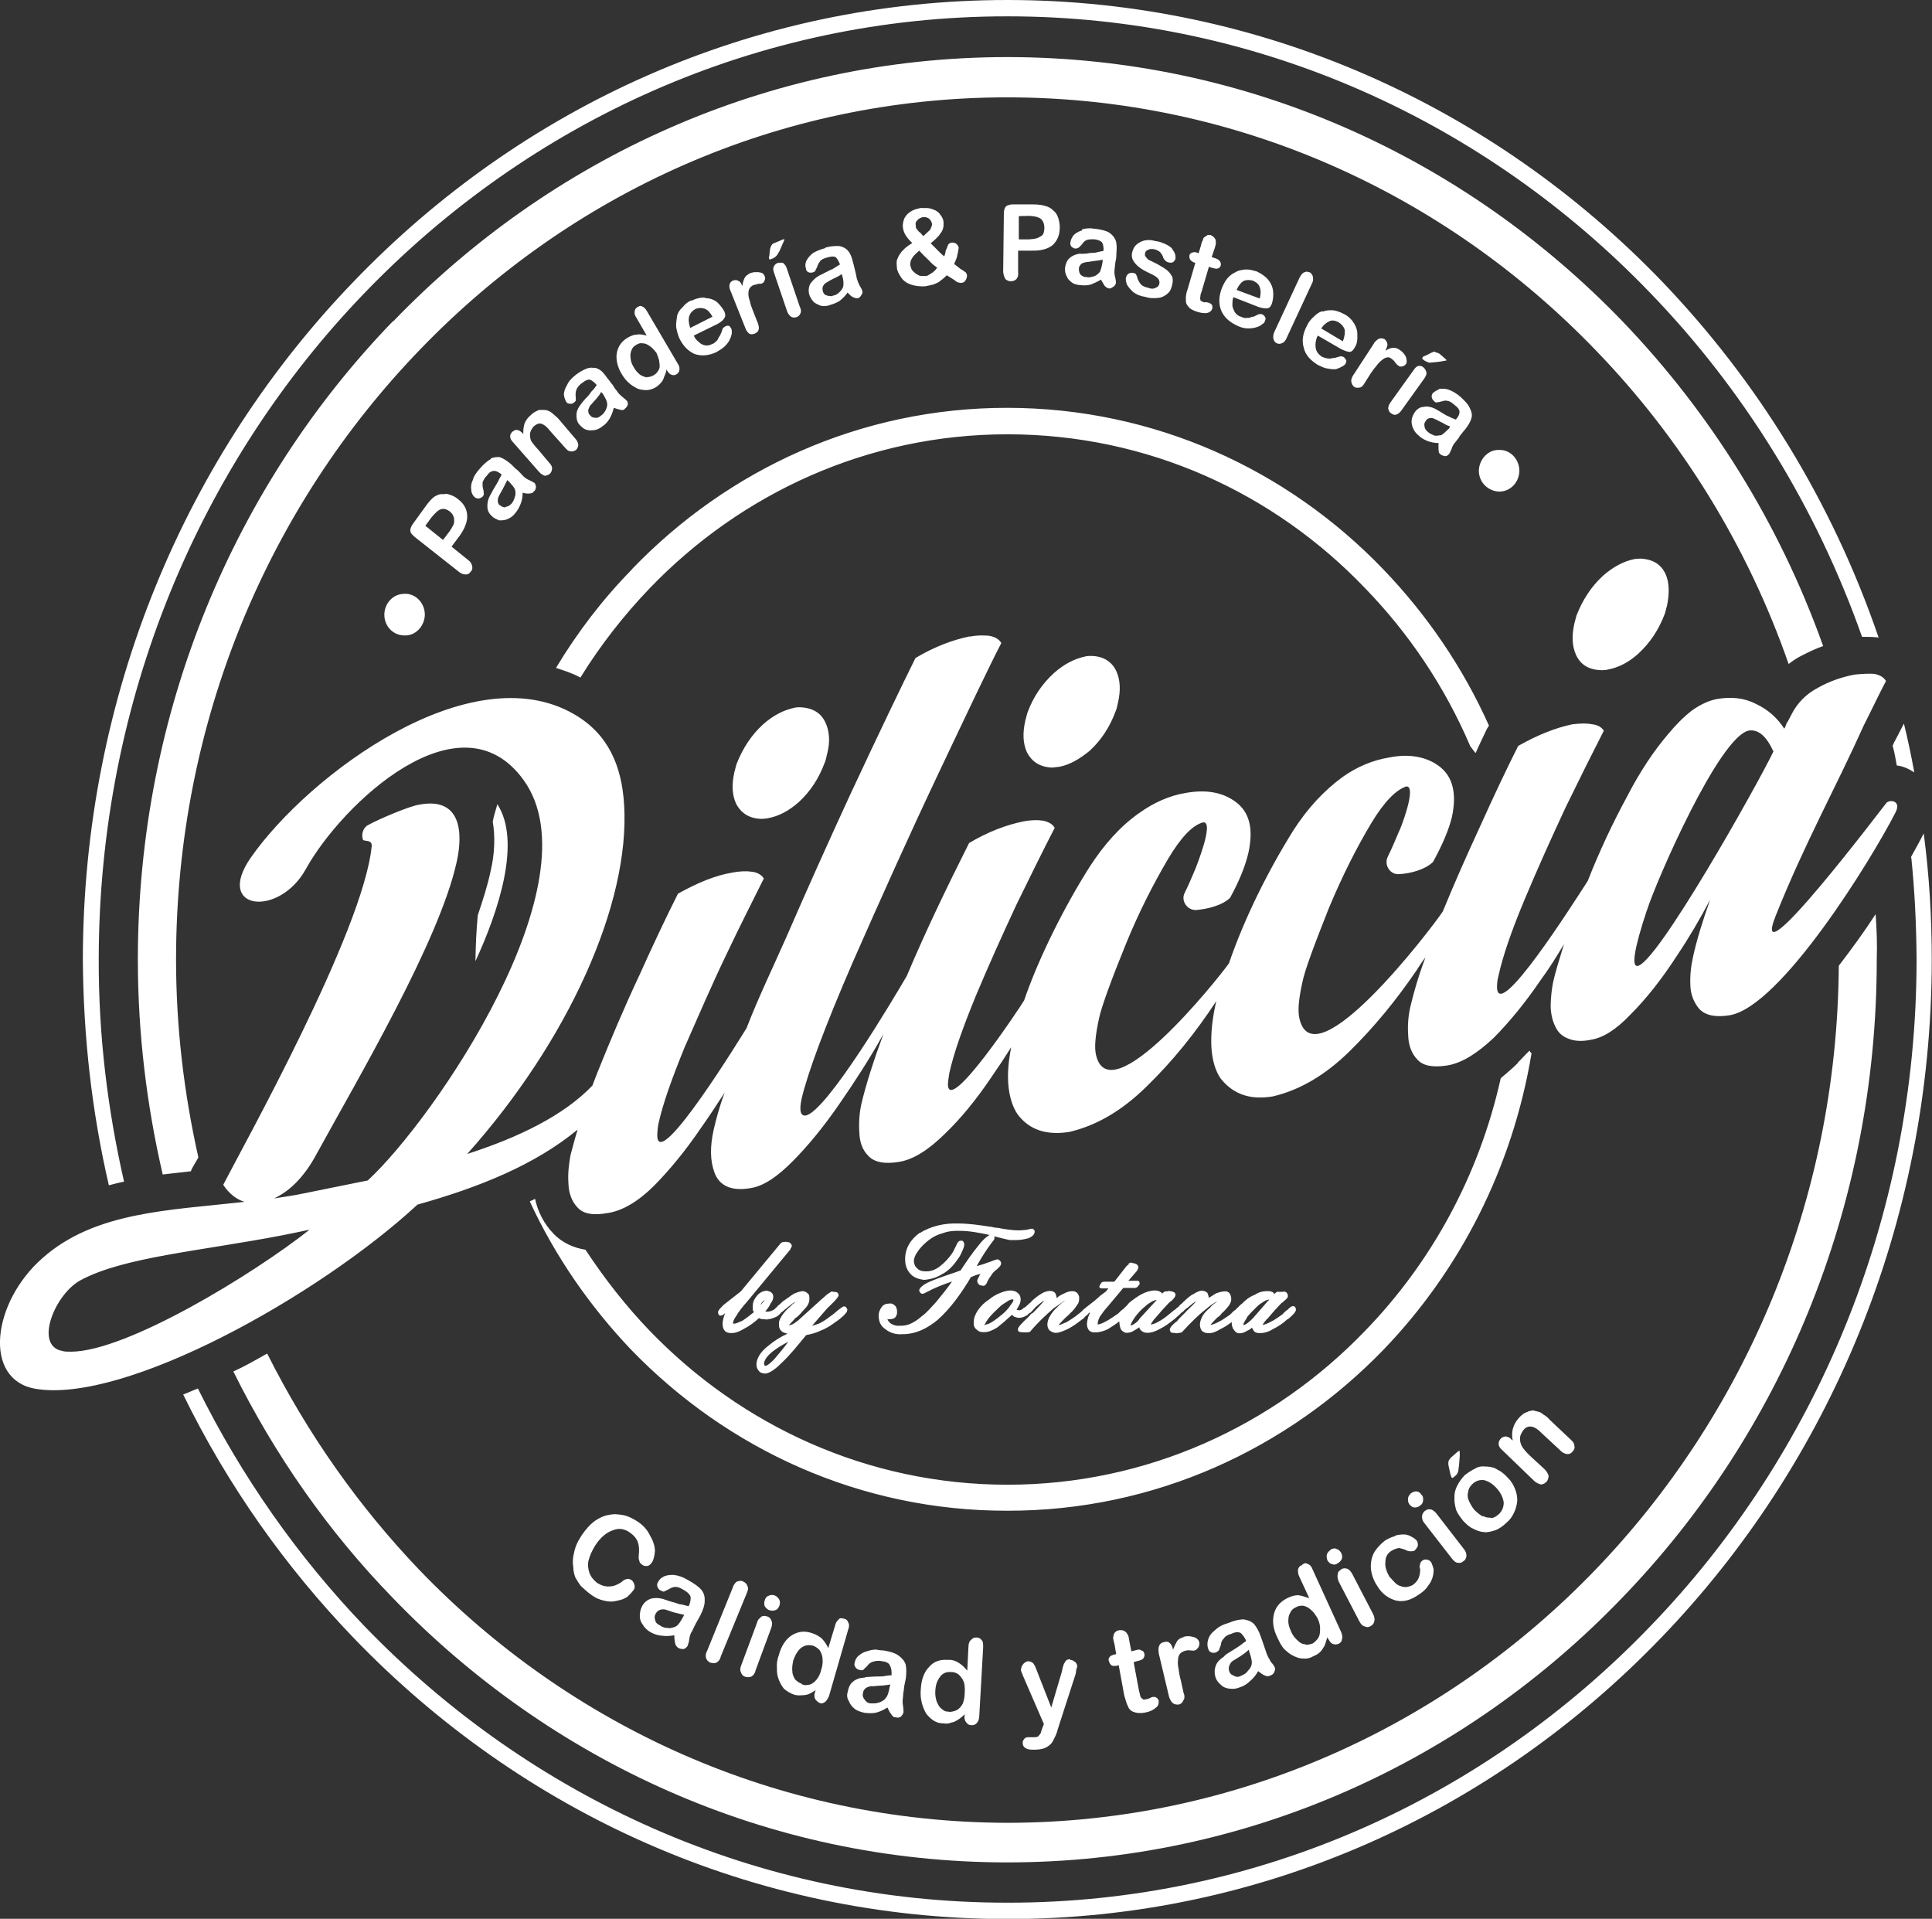 <svg xmlns="http://www.w3.org/2000/svg" id="Capa_2" data-name="Capa 2" viewBox="0 0 83.95 83.37"><rect x="0" y="0" width="83.95" height="83.37" fill="#333333" stroke="none"/><defs><style>      .cls-1 {        fill: #fff;        fill-rule: evenodd;      }    </style></defs><g id="Capa_1-2" data-name="Capa 1"><path id="Logo_Diliccia" data-name="Logo Diliccia" class="cls-1" d="M46.49,72.09c-.05,0-.13.03-.15.04-.04.03-.06.1-.11.16-.02.07-.07.19-.08.31l-.47,1.59-.65-1.66c-.04-.12-.09-.2-.13-.26-.06-.05-.14-.09-.23-.09-.05,0-.1.03-.14.06-.06.04-.09.09-.12.14-.03.05-.03.1-.05.17,0,.06.04.12.09.26l.91,2.1-.06.15c-.03.1-.07.19-.08.25-.05.06-.08.11-.12.14-.04.03-.1.03-.19.03-.02.01-.05,0-.09,0-.03,0-.09,0-.12,0-.09,0-.16.02-.19.07-.05.06-.08.11-.07.19,0,.11.06.19.17.24.08.04.23.05.43.04.2-.01.35-.05.46-.12.13-.08.22-.17.27-.29.07-.13.15-.29.2-.5l.77-2.38c.02-.07.01-.12.03-.19.02-.07.03-.1.04-.14,0-.06-.03-.1-.05-.14-.02-.04-.07-.07-.12-.1-.05-.03-.08-.04-.13-.03v-.02ZM37.84,74.01c-.12,0-.21-.07-.26-.15-.08-.09-.11-.19-.08-.29,0-.09.05-.17.13-.23.06-.04.14-.06.22-.08.07.02.2-.01.4-.02.18,0,.33-.04.44-.05l-.03.1c-.04.23-.09.4-.16.47-.06.1-.17.16-.26.2-.1.03-.17.05-.26.05-.03,0-.09,0-.12,0ZM37.74,71.73c-.21.04-.34.13-.43.21-.12.1-.16.22-.18.34-.02.07.02.13.06.19.06.05.1.08.17.09.1.02.16.02.16-.02.04-.03.09-.09.17-.16.06-.1.15-.15.24-.18.1-.03.23-.06.4-.02.19.02.31.09.34.19.06.1.08.24.07.42-.14,0-.27.03-.41.05-.12,0-.27,0-.43.01-.16.02-.29,0-.33.04-.2.01-.37.06-.51.18-.14.11-.19.27-.23.46-.04.14-.02.27.06.39.04.12.13.23.25.33.1.08.25.13.42.17.19.02.37.03.52-.01.15-.04.31-.11.48-.22.07.13.11.24.18.31.05.08.11.13.18.11.08.04.16.02.22-.02.07-.07.1-.12.12-.19,0-.03,0-.15-.02-.28-.03-.15-.02-.28,0-.4,0-.15.04-.28.04-.37.01-.12.05-.26.08-.42.03-.25.03-.45-.01-.62-.06-.16-.16-.27-.31-.38-.15-.11-.36-.17-.65-.22-.12,0-.24-.02-.34-.04-.11.01-.22.02-.32.06ZM41.23,74.37c-.11.01-.22-.03-.31-.12-.09-.06-.15-.16-.21-.3-.05-.14-.08-.29-.07-.47.01-.18.04-.34.11-.47.07-.13.15-.24.24-.29.11-.07.22-.08.34-.07.11-.01.22.03.33.11.07.07.17.18.22.32.04.12.05.28.04.46,0,.2-.04.37-.09.49-.07.13-.16.22-.25.27-.09.05-.2.07-.3.08,0,0-.02.01-.03,0ZM42.18,71.26c-.07.07-.1.18-.1.32l-.05,1.01c-.12-.15-.25-.27-.37-.34-.14-.09-.28-.14-.48-.13-.33-.02-.6.06-.81.31-.22.22-.34.56-.36.97-.02.21,0,.4.04.57.04.17.11.33.19.48.09.11.19.22.33.31.14.09.27.12.45.12.1.02.21.01.33-.04.11-.01.19-.07.28-.12.11-.07.18-.14.3-.24l-.02.07c-.01.12.01.22.08.29.05.08.13.12.22.12.09,0,.16-.02.22-.08.07-.07.11-.16.12-.3l.17-3c0-.15,0-.26-.06-.31-.05-.08-.13-.12-.22-.12h-.03c-.09,0-.15.03-.2.09ZM51.44,71.13c-.13.03-.24.09-.3.19-.06.1-.11.21-.17.36-.02-.13-.08-.24-.14-.29-.07-.07-.16-.07-.26-.04-.21.04-.27.23-.21.53l.44,1.85c.04.12.1.22.16.27.09.06.16.07.27.06.1-.03.15-.09.19-.18.05-.06.07-.19.01-.32l-.12-.55c-.06-.19-.08-.38-.1-.51-.03-.15-.04-.26-.02-.39,0-.09.03-.19.08-.25.05-.06.12-.1.21-.13.08-.02.15-.04.25-.02.09,0,.16.02.18,0,.08-.02.11-.07.16-.13.04-.08.06-.15.04-.23-.04-.12-.11-.19-.28-.23-.07-.02-.13-.03-.22-.03-.05,0-.11.01-.19.03ZM48.64,70.83c-.08.02-.13.03-.16.07-.04.03-.07.07-.09.14,0,.03-.03.1-.02.16.02.08.03.15.06.25l.07.42-.08.02c-.08.02-.17.05-.2.1-.05.06-.07.13-.03.19.02.08.04.12.1.17.06.05.13.03.22.03l.1-.03.24,1.31c.06.19.1.37.16.47.04.12.12.21.27.26.11.04.27.06.48.02s.37-.12.46-.21c.11-.07.13-.17.13-.28,0-.06-.04-.12-.09-.15-.06-.05-.11-.04-.17-.04-.02.01-.08.02-.14.06-.08.02-.12.05-.15.04-.08.02-.13.03-.16-.02-.05-.03-.07-.07-.09-.11-.02-.08-.03-.15-.06-.25l-.23-1.23.1-.03c.13-.03.23-.06.29-.1.07-.07.09-.14.08-.22-.02-.08-.05-.14-.12-.15-.06-.05-.13-.06-.22-.03l-.23.06-.09-.46c-.02-.13-.03-.21-.07-.27-.04-.06-.06-.1-.11-.13-.06-.05-.13-.06-.18-.06-.03,0-.05,0-.05,0ZM53.61,72.8c-.1-.02-.17-.09-.2-.19-.03-.1-.02-.19.02-.27.04-.08.07-.13.13-.17.06-.04.19-.12.34-.21.17-.11.29-.21.36-.28l.03.1c.08.24.12.41.1.51-.01.12-.08.22-.17.31-.06.1-.17.16-.31.22-.04.03-.1.03-.15.04-.07-.02-.1-.02-.15-.05ZM53.34,70.53c-.25.07-.44.19-.59.34-.14.11-.23.26-.26.4-.04.14-.03.25.01.37.02.08.07.13.12.15.08.04.16.02.21.01.09-.05.13-.08.14-.11,0-.03.05-.12.08-.22.01-.12.05-.21.13-.28.06-.1.17-.16.32-.2.18-.09.33-.09.42-.03.07.07.17.18.23.34-.13.08-.22.17-.33.24s-.23.15-.38.24-.23.15-.26.2c-.17.11-.3.24-.35.39-.07.19-.06.35-.01.52.05.14.13.23.25.33.08.09.23.14.35.15.16.02.3.01.46-.06.17-.05.32-.15.45-.28.12-.1.24-.24.34-.42.1.08.21.16.29.19.08.04.17.04.21.01.1-.03.16-.07.2-.16.04-.08.04-.14.02-.21-.02-.04-.07-.13-.16-.22-.07-.13-.15-.25-.19-.37-.05-.14-.09-.26-.12-.35-.04-.12-.08-.24-.14-.4-.08-.24-.18-.4-.29-.54-.13-.12-.27-.17-.46-.2h-.02c-.18.01-.38.05-.64.16ZM34.84,73.16c-.11-.04-.2-.1-.29-.19-.06-.1-.12-.21-.12-.35-.02-.13,0-.29.04-.48.06-.15.12-.3.22-.42.08-.11.19-.18.31-.22.1-.03.22-.02.32,0,.11.04.2.1.29.19.06.1.13.23.13.38.02.13,0,.31-.05.46-.05.21-.12.34-.21.45-.1.12-.19.18-.31.22-.05,0-.11.01-.16.02-.05,0-.1-.02-.17-.04ZM36.46,70.36c-.09.05-.15.15-.18.29l-.29.96c-.08-.18-.17-.29-.27-.41-.12-.1-.25-.18-.43-.24-.33-.11-.6-.08-.88.09-.26.16-.46.46-.57.87-.07.19-.1.38-.08.57-.01.18.02.33.08.49.06.16.14.29.23.4.12.1.25.18.4.24.11.04.23.05.34.04.09,0,.2-.01.3-.04.12-.05.2-.1.33-.18l-.02.07c-.05.12-.04.23,0,.31.04.06.11.13.19.17.08.04.16.02.24-.04.06-.04.12-.14.17-.25l.84-2.91c.05-.12.04-.23,0-.29-.03-.1-.09-.15-.19-.17-.03,0-.07-.02-.1-.02-.05,0-.11.01-.14.06ZM33.06,70.27c-.06.04-.14.11-.17.25l-.68,1.83c-.05.12-.06.24-.01.32.03.1.09.15.17.18.11.04.19.02.27,0,.09-.05.16-.13.19-.27l.69-1.87c.03-.1.05-.21,0-.29-.03-.1-.1-.17-.2-.19-.03,0-.07-.02-.1-.02-.05,0-.11.01-.15.04ZM33.41,69.33c-.08.02-.15.09-.18.2-.03.1-.03.19,0,.26.05.08.11.13.19.17.1.02.17.04.27,0,.08-.02.13-.08.18-.2.03-.1.03-.19-.02-.28-.04-.06-.11-.13-.17-.15-.05-.03-.1-.02-.13-.03-.03,0-.09,0-.13.03ZM32.03,68.71c-.06.04-.14.11-.19.27l-1.11,2.74c-.07.13-.08.22-.05.32.03.1.09.15.18.2.1.02.17.04.27,0,.09-.05.16-.13.19-.27l1.13-2.75c.05-.12.08-.22.03-.3-.03-.1-.1-.17-.18-.2-.05-.03-.08-.04-.13-.03-.03,0-.09,0-.13.03ZM28.69,70.63c-.13-.06-.2-.13-.22-.23-.04-.12-.03-.21.03-.3.04-.08.12-.14.2-.16.08-.02.16-.02.23,0,.07.02.18.06.36.12.2.05.34.08.44.1l-.04.08c-.11.21-.22.37-.31.42-.09.05-.19.07-.33.09v-.02c-.12.01-.26-.02-.36-.1ZM28.85,68.5c-.12.05-.21.13-.26.25-.05.06-.04.14-.02.21.04.06.07.13.14.14.06.05.13.06.15.05.04-.03.12-.05.2-.1.11-.07.2-.1.29-.1.12,0,.23.05.37.14.17.09.27.21.29.3,0,.11,0,.23-.09.4-.17-.04-.28-.08-.4-.09-.11-.04-.26-.09-.43-.13-.15-.05-.26-.09-.29-.1-.2-.05-.38-.05-.55,0-.14.06-.28.17-.36.34-.07.13-.08.25-.09.4,0,.15.04.26.13.38.07.13.2.25.34.33.17.09.32.14.49.15.16.02.33.02.54-.02,0,.17.02.28.04.37.03.1.09.15.13.18.08.04.15.05.23.05.1-.03.13-.08.18-.14,0-.03.05-.12.07-.28.01-.12.05-.26.13-.37.05-.12.12-.25.16-.33.06-.1.13-.23.2-.36.12-.25.18-.43.18-.6.01-.18-.02-.33-.14-.49-.11-.13-.3-.27-.57-.42-.23-.14-.44-.21-.63-.23-.03,0-.09,0-.12,0-.14,0-.24.04-.34.07ZM58.27,68.2c-.09.05-.14.11-.14.2-.03.1,0,.2.04.32l.9,1.73c.07.13.14.2.24.22.08.04.17.04.25-.02.09-.05.14-.11.16-.22.02-.07,0-.2-.06-.31l-.91-1.75c-.06-.1-.13-.18-.21-.21-.03,0-.07-.02-.1-.02-.05,0-.11.01-.17.05ZM56.72,71.44c-.12,0-.23-.05-.33-.16-.1-.08-.21-.21-.28-.37-.08-.18-.13-.32-.13-.47,0-.15.02-.27.08-.36.05-.12.14-.2.24-.24.11-.07.22-.08.34-.07.13.03.23.09.34.19.1.08.19.22.28.37.08.18.11.33.1.48,0,.15-.02.27-.08.36-.06.1-.16.18-.24.24-.1.03-.17.05-.26.05-.02.01-.05,0-.07-.02ZM56.58,68c-.1.03-.15.09-.18.2,0,.09,0,.2.07.33l.42.91c-.18-.06-.33-.11-.48-.13-.14,0-.3.04-.48.13-.29.15-.49.36-.57.67-.08.31-.05.66.15,1.05.08.18.17.35.28.48.13.12.26.24.42.31.13.06.27.12.42.11.16.02.31-.02.44-.1.12-.05.23-.11.3-.19.07-.07.13-.17.19-.27.03-.1.08-.22.11-.36l.04.06c.06.1.11.19.19.22.08.04.17.04.27,0,.09-.05.14-.11.14-.2.04-.08.01-.18-.03-.3l-1.25-2.74c-.04-.12-.11-.19-.19-.22-.05-.03-.08-.04-.11-.04-.05,0-.1.03-.14.06ZM57.82,67.34c-.06.04-.12.1-.16.18-.03.1-.01.18.02.28.05.08.12.15.21.16.08.04.16.02.24-.04.09-.05.14-.11.18-.2.02-.07.01-.18-.04-.26-.05-.08-.12-.15-.21-.16-.01-.02-.05-.03-.07-.02-.05,0-.11.01-.17.05ZM60.63,66.74c-.15.04-.29.1-.44.19-.22.17-.4.37-.51.58-.09.2-.13.43-.11.67.03.24.12.5.27.72.21.36.5.55.81.64.34.08.66-.02.99-.25.17-.11.31-.22.4-.37.1-.12.17-.25.21-.39.04-.14.05-.26.04-.37-.03-.1-.06-.19-.09-.26-.04-.06-.09-.11-.16-.13-.1-.02-.16-.02-.24.04-.04.03-.09.09-.09.14-.02.07-.04.14,0,.23,0,.15-.02.27-.07.39-.05.12-.12.19-.24.29-.06.04-.16.07-.24.09-.11.01-.2.01-.28-.03-.1-.02-.19-.08-.26-.15-.07-.07-.15-.16-.25-.27-.13-.23-.2-.45-.17-.64,0-.2.08-.36.25-.47.13-.08.23-.11.34-.13.1.02.23.05.36.12.07.02.13.03.19.02.03,0,.09,0,.13-.03.07-.07.1-.12.14-.2,0-.09,0-.17-.05-.23-.04-.06-.13-.12-.21-.16-.09-.06-.2-.1-.33-.11-.02.01-.05,0-.09,0-.11.01-.22.02-.32.06ZM26.46,65.82c-.24.04-.44.14-.65.29-.18.14-.36.34-.53.59-.09.14-.18.29-.24.44-.06.15-.1.32-.13.48-.02.16-.03.3,0,.46,0,.17.04.32.09.46.07.13.16.27.25.38.13.12.26.24.41.35.21.16.4.24.6.28.2.05.38.05.55,0,.19-.03.33-.09.45-.17.09-.09.19-.18.25-.27.07-.07.08-.16.06-.24-.03-.1-.06-.16-.12-.21-.09-.06-.16-.07-.23-.05-.08.02-.16.07-.21.13-.19.12-.35.19-.53.19-.2.01-.34-.04-.53-.15-.16-.13-.27-.26-.33-.42s-.09-.35-.05-.54c.05-.21.15-.44.3-.68.23-.35.49-.56.76-.65.26-.11.52-.07.77.12.15.11.26.24.31.38.06.16.07.33.05.54-.01.12-.02.21.02.28,0,.06.04.12.13.18.06.05.13.06.23.05.08-.02.13-.08.18-.14.09-.14.12-.3.14-.52-.01-.22-.08-.44-.22-.67-.1-.22-.28-.43-.52-.59-.2-.13-.4-.24-.64-.29-.1-.02-.22-.03-.34-.04-.09,0-.2.01-.3.04ZM61.91,65.65c-.07.07-.12.14-.12.25,0,.09.02.19.12.3l1.18,1.52c.09.11.17.18.25.18.1.02.18,0,.25-.07.09-.05.12-.14.13-.23,0-.11-.03-.21-.13-.32l-1.19-1.54c-.08-.09-.17-.15-.24-.16-.02.01-.03,0-.05,0-.07-.02-.13.03-.2.07ZM61.53,64.8c-.09,0-.15.04-.22.08-.07.07-.12.14-.13.23,0,.09,0,.17.06.25.08.09.14.14.23.14.09,0,.19-.03.24-.09.09-.05.12-.14.13-.23,0-.09,0-.17-.08-.24-.06-.1-.14-.14-.23-.14ZM64.44,65.89c-.13-.06-.24-.16-.37-.28-.11-.13-.19-.28-.25-.42s-.06-.25-.02-.39c.01-.12.08-.22.17-.31.15-.15.32-.2.51-.18.2.05.38.16.56.36.18.2.27.41.3.61,0,.2-.06.35-.2.5-.12.1-.2.16-.33.18t-.07-.02c-.11.01-.19-.02-.3-.07ZM64.12,63.8c-.16.07-.33.18-.49.31-.12.14-.24.29-.32.46-.08.16-.12.34-.11.5-.01.18.02.33.07.53.06.16.18.31.3.47.15.16.28.28.44.35.17.09.32.14.49.15.16.02.33-.04.5-.09.14-.06.31-.17.46-.32.16-.13.25-.27.33-.44.08-.16.12-.34.14-.52,0-.17-.03-.35-.1-.51-.06-.16-.16-.33-.3-.47-.15-.16-.28-.28-.44-.35-.15-.11-.32-.14-.49-.15,0,0-.03,0-.05,0-.16-.02-.29,0-.43.07ZM63.31,63.1l-.25.22c-.07.07-.12.14-.12.19-.02.07,0,.17.03.3l.05.23c.02.08.05.14.06.16.01.02.07.02.12-.05.09-.05.15-.15.17-.25,0-.03.01-.12.03-.25.01-.12.02-.27.03-.39,0-.15,0-.2-.01-.22-.03,0-.08.02-.11.07ZM66.39,61.34c-.17.05-.29.15-.41.29-.12.14-.19.27-.24.44-.04.14-.05.32-.01.52l-.06-.05c-.04-.06-.12-.1-.18-.11-.05-.03-.1-.02-.14,0-.05,0-.12.05-.15.09-.05.06-.09.14-.08.22,0,.09.06.19.16.27l1.4,1.35c.1.08.18.11.28.14.11-.01.17-.05.25-.13.05-.06.08-.16.08-.25-.03-.1-.08-.18-.16-.27l-.63-.58c-.2-.19-.32-.34-.37-.43-.07-.13-.09-.26-.08-.38.01-.12.08-.22.14-.32.12-.14.24-.18.38-.15.13.03.27.12.42.28l.83.77c.08.09.2.13.28.14.09,0,.16-.02.23-.11.07-.07.11-.16.08-.25,0-.09-.06-.19-.16-.27l-.91-.86c-.09-.11-.2-.19-.28-.23-.07-.07-.15-.11-.25-.13-.07-.02-.13-.03-.2-.05-.08.02-.16.02-.23.06ZM49.3,57.25c.13-.17.27-.34.45-.48.09-.09.2-.16.31-.22.06-.04.14-.06.22-.08h-.02s-.03.06-.05.07l-.68.74c-.06.1-.13.17-.24.24-.04.03-.11.07-.16.07,0-.09.13-.28.18-.34ZM54.17,57.25c.13-.17.3-.33.45-.48.09-.09.2-.16.33-.24.04-.03.12-.05.2-.07,0,.03-.03.05-.05.06l-.66.76c-.09.09-.17.16-.25.22-.04.03-.13.08-.16.07-.02-.08.12-.25.16-.33ZM42.76,57.59h.02c0-.07.13-.24.16-.29.13-.17.32-.35.49-.51.09-.09.22-.17.35-.25.04-.03.15-.09.22-.08t.03,0v.02c.02.06-.07.16-.12.23-.09.14-.22.28-.35.39-.16.13-.32.26-.49.36-.06.04-.2.1-.29.1h-.02ZM49.06,54.94c-.05,0-.06.04-.11.07l-.53.68h-.46s-.05.01-.08.02l-.08.11s-.04.08-.03.1c.02.04.04.06.09.06h.3s-.1.13-.1.13l-.24.18c-.17.16-.37.32-.57.47-.04.03-.12.1-.16.13-.07.07-.15.15-.25.22-.16.13-.33.24-.5.34-.1.03-.23.11-.34.13.06-.1.27-.29.3-.33.07-.07.14-.11.19-.18.12-.1.24-.24.31-.37.07-.07.1-.18.09-.29.02-.07-.03-.15-.07-.22-.07-.07-.14-.09-.23-.09-.12,0-.24.04-.35.1-.12.05-.23.11-.32.2-.02-.08-.03-.15-.07-.22-.07-.07-.14-.09-.23-.09-.12,0-.26.05-.37.12-.15.09-.31.22-.44.34v.02s-.05.04-.07.05c-.05.06-.12.1-.17.16-.02.01-.06.04-.09.05-.05.06-.14.11-.2.1-.03,0-.07-.02-.1-.02v-.02c.04-.06.07-.11.11-.19.04-.08.06-.15.06-.24,0-.11-.03-.21-.14-.29-.07-.07-.17-.09-.29-.1-.14,0-.3.04-.44.1-.19.07-.34.16-.5.29-.19.12-.36.28-.5.49-.09.14-.17.31-.17.51-.01.12.03.24.12.3.08.09.2.13.31.12.21.01.41-.09.59-.2.22-.17.43-.36.64-.55.05.03.06.05.1.08.07.02.15.05.2.05.14,0,.26-.05.37-.12.05-.06.09-.09.14-.11.04-.03.05-.06.09-.09.03-.05.09-.09.12-.14.12-.1.23-.2.36-.28h.02c-.13.16-.43.46-.48.52l-.09.05c-.08.11-.18.2-.29.3-.05.06-.28.26-.28.37,0,.06.04.12.09.11.05.03.12,0,.16.02.05,0,.12,0,.14,0,.05,0,.08-.02.11-.01,0,0,.02-.01.04-.03.31-.37.67-.71,1.03-1.02.09-.05.31-.22.48-.33-.05.06-.12.1-.14.11-.05.06-.14.11-.19.18-.12.1-.24.24-.31.37-.08.11-.12.25-.13.37,0,.11.03.21.1.28.09.06.18.11.29.1.14,0,.35-.1.49-.16.25-.13.45-.28.65-.44h.02c.07-.09.15-.16.23-.22,0-.03.03-.05.07-.07,0,0-.02.01,0,.03-.07.13-.12.3-.13.48,0,.09.03.21.1.28.07.07.17.09.28.08.18,0,.37-.06.53-.14.17-.11.34-.21.5-.34-.02.01,0,.03,0,.03,0,.11.03.24.07.33.08.09.17.15.28.14.11-.01.21-.04.31-.11.06-.04.13-.08.21-.13,0,.06.03.1.09.15.07.07.17.09.26.09.18,0,.39-.08.54-.17.23-.11.45-.28.65-.44.09-.09.2-.16.28-.26.04-.03.09-.05.12-.1.04-.03.09-.09.14-.11.12-.1.23-.2.36-.28h.02c-.13.16-.44.43-.49.5l-.07.07c-.09.09-.19.18-.27.29-.09.05-.32.26-.31.37.02.08.04.12.11.13.03,0,.12,0,.16.02.05,0,.11-.01.16-.02.02-.01.05,0,.08-.02t.04-.03c.32-.35.67-.71,1.05-1,.07-.07.3-.24.48-.33-.06.04-.12.1-.14.11-.06.04-.14.11-.19.18-.12.1-.25.22-.32.35-.07.13-.12.25-.12.39,0,.09.03.21.1.28.09.06.17.09.28.08.16.02.36-.08.49-.16.18-.09.35-.19.51-.32,0,0,.01.02,0,.03,0,.11.03.24.11.33.05.08.14.14.25.13.12,0,.23-.06.31-.11.08-.02.15-.09.21-.13.02.04.05.08.09.15.07.07.17.09.28.08.18,0,.37-.06.52-.16.23-.11.46-.26.65-.44h.02c.09-.07.36-.3.35-.41,0-.03,0-.09-.04-.12-.01-.02-.06-.05-.08-.04-.09,0-.18.09-.23.15-.09.05-.16.13-.25.22-.17.11-.33.24-.51.32-.09.05-.23.11-.34.13.04-.08.17-.25.22-.28.19-.23.38-.44.6-.67.04-.03.09-.05.12-.1.06-.04.18-.14.16-.22,0-.09-.05-.14-.1-.17-.07-.02-.12,0-.18,0-.03,0-.05,0-.09,0,0,0-.03,0-.05,0-.01-.02-.03,0-.05,0-.04.03-.09.05-.12.1-.01-.02-.04-.06-.05-.08-.08-.04-.18-.06-.23-.05-.21-.01-.41.05-.55.15-.24.09-.42.23-.58.4-.06.04-.12.1-.17.16-.02.01-.06.04-.09.09-.09.05-.16.13-.25.22-.17.11-.33.24-.51.32-.09.05-.23.11-.34.13.06-.1.27-.29.3-.33.09-.05.14-.11.19-.18.12-.1.24-.24.32-.35.06-.1.1-.18.09-.29,0-.09-.03-.15-.08-.24-.06-.05-.14-.09-.21-.07-.12,0-.24.04-.36.08-.11.07-.21.13-.32.2-.02-.08-.03-.15-.07-.22-.06-.05-.14-.09-.23-.09-.12,0-.25.07-.36.14-.16.07-.31.22-.44.34-.02.01-.05.06-.07.07-.06.04-.12.1-.15.15-.04.03-.09.05-.12.1-.09.05-.18.14-.26.2-.16.13-.32.26-.52.36-.06.04-.2.1-.31.11.04-.08.15-.24.19-.27.19-.23.4-.46.6-.67.04-.03.07-.07.14-.11.05-.06.15-.15.15-.24,0-.06-.04-.12-.11-.13-.05-.03-.1-.02-.17-.04-.02.01-.05,0-.08.02t-.05,0s-.03,0-.05,0c-.04.03-.09.05-.12.1-.02-.04-.04-.06-.07-.07-.06-.05-.16-.07-.25-.07-.18,0-.37.06-.55.15-.2.1-.38.24-.56.38-.05.06-.1.12-.16.18-.04.03-.06.04-.09.09-.09.05-.16.13-.23.2-.17.11-.35.25-.53.34-.09.05-.25.13-.36.14v-.02s0-.03,0-.03c0-.09.05-.21.09-.29.11-.16.22-.31.35-.45l.67-.8h.52s.05-.02.08-.03l.1-.12s.03-.05,0-.09c0-.06-.04-.06-.07-.07h-.41s.38-.44.38-.44c0-.03.03-.05.04-.08t.02-.07c-.02-.08-.07-.13-.12-.15-.07-.02-.13-.03-.2-.05-.05,0-.08.02-.12.05ZM33.22,59.32s-.02-.04-.02-.08c.01-.18.21-.39.35-.5.2-.16.46-.32.7-.44-.19.27-.4.51-.61.76-.07.07-.29.3-.41.29v-.02ZM33.13,56.57s.07-.07.09-.09c0,0-.02.01,0,.03-.07.07-.12.14-.18.2.03-.05.05-.12.09-.14ZM33.97,53.98s-.06.04-.09.09l-1.69,2.04c-.24.18-.5.4-.74.58-.05.06-.25.22-.25.33.01.02,0,.06.03.1.02.04.06.05.11.04.03,0,.12-.05.17-.11-.06.15-.12.34-.11.5,0,.09.02.19.1.28.07.07.17.09.26.09.21.01.41-.09.56-.18.25-.13.45-.28.66-.47.05.03.08.04.11.04.07.02.12,0,.19.02.18,0,.32-.06.48-.13.06-.04.14-.11.19-.18.04-.03.11-.07.14-.11.12-.1.22-.17.34-.27.04-.03.09-.05.13-.08-.03.05-.07.07-.12.1-.03.05-.09.09-.15.15-.12.1-.24.24-.33.38-.06.1-.13.23-.11.36-.01.12.03.21.1.28.07.07.17.09.27.12-.3.13-.58.31-.83.52-.24.18-.51.47-.52.81,0,.09.02.19.1.28.05.08.15.11.27.12.23,0,.54-.28.7-.44.4-.37.75-.82,1.09-1.23.21-.04.44-.1.64-.2.24-.09.45-.23.65-.38.13-.08.24-.18.34-.27.05-.06.17-.16.15-.24h.02s-.04-.08-.05-.1c-.02-.04-.06-.05-.09-.06-.09,0-.21.13-.28.17-.12.1-.23.2-.34.27-.16.13-.35.25-.51.32-.1.03-.2.07-.27.08.21-.24.43-.5.66-.76.07-.07.49-.45.49-.56,0-.06-.03-.1-.07-.13-.07-.02-.1-.02-.16-.02l-.07-.02s-.04.03-.06.04c-.09.05-.17.11-.24.18-.07.07-.16.13-.25.22l-.84.76c-.09.09-.18.14-.26.2-.06.04-.14.06-.19.07h-.02c.06-.08.23-.24.28-.31.09-.05.16-.13.23-.2.08-.11.24-.24.31-.37.04-.08.08-.16.07-.28,0-.09,0-.17-.07-.22-.07-.07-.14-.09-.2-.1-.14,0-.28.06-.4.11-.15.09-.31.22-.48.33-.07.07-.15.15-.23.2,0,.03-.03.05-.05.06l-.09.09c-.11.07-.23.11-.35.1-.03,0-.05,0-.05,0,.08-.11.19-.23.23-.35.07-.07.12-.19.12-.3,0-.06-.02-.13-.08-.18-.06-.05-.13-.06-.19-.08-.18,0-.33.09-.43.21-.12.14-.2.3-.19.47,0,.06,0,.11,0,.17.01.02.04.06.05.08-.16.13-.34.27-.51.38-.1.03-.25.13-.37.12t-.03,0c0-.09.05-.21.12-.3.13-.23.32-.46.49-.65l1.88-2.27s.02-.01,0-.03c.02-.01.05-.06.07-.13-.02-.08-.07-.13-.12-.15-.07-.02-.13-.03-.19-.02-.05,0-.09,0-.13.03ZM39.97,53.56c-.39.28-.64.66-.64,1.15,0,.26.07.47.24.65.15.16.37.23.61.25.27-.03.52-.1.76-.25.25-.13.47-.35.64-.6.1-.12.17-.25.23-.4.04-.08.09-.2.09-.29,0-.06-.02-.08-.04-.12-.02-.04-.06-.05-.11-.04-.1-.02-.18.14-.2.21-.06.1-.09.2-.15.29-.15.24-.35.45-.57.62-.18.14-.4.22-.61.21-.14,0-.28-.03-.37-.14-.09-.06-.13-.18-.14-.29,0-.17.08-.31.16-.42.12-.19.31-.37.49-.51.18-.14.38-.24.61-.3.24-.09.49-.11.76-.1.38,0,.83.08,1.27.18-.18.09-.39.33-.47.44-.29.35-.54.72-.79,1.1-.43.16-.88.29-1.3.47-.14.06-.48.22-.5.4.02.04.03.1.06.1.02.04.06.05.11.04.03,0,.12-.05.16-.07.35-.19.71-.33,1.1-.46-.22.31-.46.61-.7.9-.2.21-.4.46-.63.62-.25.22-.57.42-.9.4-.16.02-.3-.01-.44-.1-.06-.05-.13-.12-.14-.2.01.02.05.03.07.02.09,0,.2-.01.27-.08.05-.06.09-.14.08-.25,0-.09-.02-.19-.09-.26-.07-.07-.15-.11-.26-.09-.12,0-.24.04-.32.15-.08.11-.13.23-.13.37,0,.26.09.46.29.59.22.18.49.24.74.22.59,0,1.08-.25,1.53-.62.58-.51,1.07-1.22,1.45-1.86.14-.06.26-.11.39-.13t.04-.03s-.05.06-.06.1c-.03.05-.1.18-.1.23.02.08.04.12.1.17.05.03.1.02.17.04.09,0,.16-.13.18-.2.04-.08.1-.18.15-.24.06-.1.14-.2.25-.27.05-.06.2-.16.19-.27,0-.06-.03-.1-.07-.13-.02-.04-.08-.04-.11-.04-.05,0-.34.13-.41.14-.14.06-.29.1-.47.15.2-.36.41-.69.64-1,.03-.05.15-.15.13-.23,0-.03,0-.06,0-.06.07.02.13.03.2.05.07.02.13.03.2.05.1.02.2.05.27.06.09,0,.18,0,.27,0,.18,0,.36-.03.54-.08.12-.05.27-.14.27-.29,0-.03-.02-.08-.06-.1-.01-.02-.05-.03-.1-.02-.03,0-.05,0-.08.02-.15.04-.3.04-.44.05-.27,0-.64-.05-.91-.11-.12,0-.22-.03-.32-.05h-.03c-.45-.07-.92-.14-1.39-.14-.56-.02-1.16.1-1.65.41ZM65.96,46.18c-.24.24-.49.45-.75.67-.94,4.23-3.02,8.01-5.89,10.97-3.97,4.13-9.48,6.69-15.54,6.69-6.06,0-11.56-2.55-15.55-6.69-1.03-1.07-1.96-2.26-2.79-3.52-.51-.08-1.02-.3-1.41-.72-.39-.41-.66-.93-.78-1.49l-.23.11c1.11,2.4,2.62,4.57,4.41,6.45,4.19,4.33,9.96,7,16.34,6.99,6.4.01,12.17-2.68,16.35-7,3.3-3.43,5.6-7.88,6.43-12.88-.05-.03-.07-.07-.09-.11-.19.18-.34.36-.51.52ZM79.9,41.96c-.07,10.25-4.1,19.52-10.58,26.25-6.53,6.78-15.57,10.98-25.54,10.99-9.98-.02-19.02-4.19-25.56-10.99-2.62-2.74-4.86-5.91-6.61-9.4-.48.27-.96.55-1.47.78,1.81,3.65,4.14,6.97,6.92,9.83,6.84,7.1,16.29,11.5,26.71,11.5,10.44,0,19.89-4.39,26.72-11.5,6.85-7.09,11.06-16.89,11.06-27.72.02-.67,0-1.31-.05-1.98-.49.76-1.04,1.51-1.6,2.24ZM83.05,37.26c.15,1.45.22,2.93.23,4.44-.01,11.3-4.42,21.56-11.58,28.97-7.15,7.43-17.01,12.01-27.92,12-10.9.01-20.76-4.58-27.93-12-2.9-3.02-5.36-6.52-7.25-10.34-.22.08-.42.18-.64.26,1.93,3.95,4.44,7.49,7.41,10.58,7.27,7.55,17.29,12.21,28.4,12.21,11.09.01,21.13-4.65,28.41-12.22,7.26-7.53,11.75-17.95,11.76-29.46,0-1.86-.11-3.68-.35-5.49-.16.33-.35.65-.56,1.04ZM21.41,35.69c.11.64.09,1.4-.09,2.15-.13.63-.34,1.27-.56,1.93-.06.64-.09,1.29-.1,1.93v.06c.99-2.14,2.01-5.19.95-6.82-.06.24-.15.49-.2.76ZM82.33,32.2l-.09.2c.08.29.13.58.18.86.28.03.53.15.76.3-.13-.72-.28-1.43-.45-2.12-.14.26-.26.51-.4.77ZM34.53,30.75c-.47.1-.92.32-1.38.73-.51.47-.88,1.04-1.15,1.73-.04.14-.06.24-.09.34-.12.54-.1.98.07,1.36.22.43.59.66,1.12.67.11-.01.2-.01.27-.03.45-.08.9-.31,1.34-.7.51-.47.88-1.04,1.14-1.75.05-.12.06-.24.09-.34.14-.52.1-.98-.06-1.34-.2-.45-.57-.67-1.13-.69-.05,0-.14,0-.22.02ZM47.17,28.52c-.47.1-.92.32-1.38.73-.51.47-.89,1.02-1.15,1.73-.03.1-.06.24-.09.34-.12.54-.1.98.07,1.36.22.43.59.66,1.12.67.11-.01.19-.03.27-.03.45-.08.89-.33,1.34-.7.51-.47.88-1.04,1.14-1.75.05-.12.06-.24.09-.34.12-.54.1-.98-.07-1.36-.19-.42-.57-.67-1.12-.67-.05,0-.14,0-.22.02ZM2.72,58.7c-1.26-.21-.34-2.48.79-3.08,1.86-1,5.18-1.26,8.72-1.94.39-.08.81-.16,1.22-.25-2.45,1.94-7.96,5.3-10.37,5.3-.14,0-.27,0-.37-.03ZM71.56,39.56c.41-1.29,3.15-7.58,4.44-7.82.41-.05.75.24,1.06.91-.64,1.35-5.11,9.32-5.92,9.32-.23,0-.16-.67.42-2.42ZM42.14,27.65c-.73.15-1.52.44-2.36.94-.6,1.21-1.55,3.18-2.82,5.9-.95,2.06-1.89,4.15-2.81,6.27-.58,1.31-1.2,2.59-1.71,3.91-.09.14-3.84,6.29-3.88,4.68,0-.17.02-.36.05-.52.19-.87.59-1.98,1.14-3.33.59-1.34,1.17-2.69,1.8-4,.64-1.35,1.2-2.44,1.64-3.33-.09-.15-.27-.26-.49-.29-.26-.04-.54-.03-.86.03-.74.12-1.52.44-2.38.92-.49.97-1.05,2.15-1.68,3.55-.65,1.38-1.25,2.8-1.82,4.22-.07.19-.15.38-.22.57-1.25,1.3-3.18,2.24-5.44,2.97,4.39-4.91,7.08-10.88,6.82-15.16-.1-1.72-.7-3.09-2.16-3.94-4.51-2.63-11.55,2.63-14.06,6.22-1.6,2.3,1.23,2.61,2.39.5,1.56-2.82,6.7-7.69,9.46-3.87,3.19,4.41-3.89,14.75-6.77,17.4-.94.19-1.88.38-2.82.57-.41.09-.82.14-1.25.21.69-.32,1.31-.94,1.83-1.9,1.82-3.32,5.34-9.27,6.1-12.7.31-1.37.15-2.84-1.61-2.51-.41.05-1.79.64-2.22.88-.23.11-.32.4-.24.64.03.1.42-.03.38.3-.37,3.7-5.65,13.13-6.45,14.7.25.38.58.64.93.74-3.31.37-6.51.43-8.78,2.44-2.2,1.93-2.6,5.28-.32,5.68,3.89.67,12.33-4.04,16.61-8,2.68-.75,5.11-1.73,6.96-3.26-.12.39-.22.77-.31,1.11-.07.39-.12.79-.09,1.23.01.42.15.8.41,1.06.25.27.69.34,1.33.22.61-.1,1.29-.49,1.99-1.19.68-.69,1.36-1.52,2-2.46.37-.52.72-1.06,1.06-1.58-.24.64-.38,1.19-.48,1.62-.16.73-.16,1.33.04,1.87.22.58.76.81,1.58.66.56-.09,1.16-.5,1.84-1.19.68-.69,1.34-1.5,2-2.46.68-.98,1.29-1.93,1.85-2.92l.07-.13c-.44,1.19-.76,2.2-.96,3.04-.08.36-.12.79-.09,1.23.01.42.13.78.4,1.04.25.27.71.36,1.34.25.61-.1,1.27-.52,1.97-1.21.69-.66,1.37-1.49,2.01-2.44.32-.46.61-.9.88-1.33-.12.59-.16,1.13-.13,1.57.04.57.19,1.03.41,1.35.51.68,1.27.92,2.25.76,1.16-.27,2.27-.91,3.34-1.96,1.17-1.14,2.13-2.34,3.04-3.72-.15.64-.25,1.36-.21,2.03.04.57.18,1.01.4,1.33.55.69,1.28.94,2.26.78,1.16-.27,2.27-.91,3.34-1.96,1.06-1.04,2.03-2.22,2.92-3.53.12-.19.24-.38.38-.55-.31.82-.51,1.52-.66,2.16-.09.4-.12.79-.09,1.23.01.42.15.8.41,1.06.25.27.69.34,1.31.24.63-.11,1.29-.53,2.01-1.21.68-.69,1.36-1.52,2-2.46.39-.53.72-1.06,1.04-1.6-.22.71-.39,1.28-.47,1.64-.06.3-.1.63-.11,1.01,0,.4.09.75.26,1.04.11.19.28.34.54.43.23.09.54.12.93.04.54-.08,1.11-.44,1.73-1.09.7-.7,1.37-1.55,2.03-2.57.53-.79,1.01-1.61,1.44-2.43-.34.96-.59,1.78-.74,2.47-.09.4-.14.81-.12,1.25.01.42.17.78.4,1.04.28.28.71.36,1.32.26,2.22-.39,6.13-6.73,7.19-8.8.29-.55-.29-.59-.41-.4-.02.01-6.05,8-4.78,4.85,1.28-3.19,2.56-5.45,3.8-8.21.38-.75.69-1.41.98-1.96-.1-.17-.27-.26-.5-.31-.24-.02-.53,0-.86.03-.58.11-1.11.3-1.59.57-.51.27-.9.65-1.17,1.19-.07.13-.12.25-.2.36-.03.1-.07.19-.1.23-.3-.47-.72-.84-1.24-1.08-.5-.26-1.09-.32-1.72-.2-.34.07-.7.24-1.05.49-.36.28-.69.61-1.03,1.02-.64.75-1.23,1.64-1.78,2.7-.66,1.22-1.23,2.44-1.72,3.69-.63.97-3.89,6.12-3.94,4.63,0-.15.01-.32.06-.5.19-.87.57-1.97,1.14-3.33.57-1.36,1.17-2.69,1.79-4.02.65-1.33,1.19-2.41,1.65-3.31-.09-.15-.27-.26-.51-.28-.23-.05-.52-.04-.85,0-.73.15-1.51.46-2.36.94-.49.97-1.05,2.15-1.68,3.55-.63,1.37-1.02,2.25-1.6,3.65-.53.79-5.57,7.38-6.22,4.67-.09-.35-.04-.86.12-1.59.1-.52.51-1.61,1.16-3.25.57-1.36,1.18-2.58,1.84-3.68.56-.93,1.08-1.45,1.52-1.59.48-.02-.28,1.92-.33,1.98-.15.35-.29.7-.48,1.08-.17.36.11.79.5.75.48-.02,1.14-.2,1.47-.53.41-.75.68-1.38.82-1.95.22-1.03.04-1.77-.57-2.22-.55-.4-1.28-.54-2.14-.37-.74.12-1.42.41-2.04.85-.82.6-1.53,1.37-2.14,2.32-1.1,1.76-2.12,3.8-2.8,5.78-.53.74-5.15,6.51-5.77,4-.09-.35-.03-.9.13-1.63.11-.5.51-1.61,1.17-3.23.55-1.35,1.18-2.58,1.82-3.67.57-.96,1.08-1.49,1.54-1.6.48-.02-.31,1.91-.33,1.98-.15.35-.29.7-.48,1.08-.18.34.1.77.5.75.47-.04,1.12-.19,1.47-.53.41-.75.67-1.4.8-1.97.22-1.03.05-1.75-.56-2.2-.57-.42-1.28-.54-2.15-.39-.74.12-1.41.43-2.03.87-.83.58-1.53,1.37-2.16,2.34-1.06,1.67-2.2,3.91-2.85,5.81-.1.18-3.27,4.98-3.31,3.66,0-.17.04-.34.06-.5.19-.87.59-1.98,1.14-3.33.57-1.36,1.17-2.69,1.79-4.02.65-1.33,1.2-2.44,1.65-3.31-.1-.17-.27-.26-.5-.31-.26-.04-.54-.03-.86.03-.73.15-1.52.44-2.36.94-.97,1.93-1.87,3.79-2.71,5.78-.54.92-3.47,5.88-4.39,6.06-.22.02-.29-.19-.18-.72.26-1.11.99-3.09,2.22-5.93,1.24-2.82,2.48-5.58,3.76-8.28,1.28-2.7,2.17-4.58,2.7-5.6-.1-.17-.27-.26-.5-.31-.1-.02-.21-.01-.33-.02-.14,0-.34.01-.53.05ZM16.7,26.7c0,.51.38.91.88.91.48.02.87-.41.88-.9,0-.51-.4-.93-.88-.91-.5,0-.87.41-.88.9ZM71.03,24.29c-.47.09-.94.34-1.38.73-.51.47-.88,1.04-1.15,1.73-.04.14-.06.24-.09.34-.12.54-.1.98.07,1.36.2.45.59.66,1.12.67.09,0,.2-.01.27-.03.45-.08.9-.31,1.32-.69.51-.47.9-1.05,1.16-1.76.03-.1.06-.24.09-.34.1-.52.1-.98-.06-1.34-.2-.45-.57-.67-1.13-.69-.08.02-.14,0-.22.02ZM18.48,22.85l.26-.36c.19-.23.34-.36.45-.37.13-.03.24.02.35.1.1.08.15.16.18.26.02.08.02.19,0,.29-.04.08-.11.21-.19.32l-.28.37-.76-.61ZM19.18,21.46c-.13.03-.25.07-.37.17-.09.09-.22.22-.36.43l-.5.69c-.08.11-.13.23-.12.3,0,.11.08.18.19.28l1.94,1.53c.1.08.2.1.29.1.09,0,.15-.04.21-.13.07-.07.08-.16.05-.26-.02-.08-.06-.16-.17-.24l-.72-.58.36-.48c.22-.31.34-.62.32-.89-.02-.28-.15-.51-.42-.71-.12-.1-.23-.14-.38-.19-.07-.02-.13-.03-.21-.01-.03,0-.09,0-.14,0ZM21.72,21.96c-.06-.05-.09-.11-.09-.2,0-.09.02-.16.05-.21.03-.05.08-.16.17-.31.08-.16.15-.29.19-.38l.06.05c.15.16.25.27.28.37.03.1.03.21-.01.32-.03.1-.08.22-.15.29-.07.07-.16.13-.25.13t-.04.03c-.07-.02-.13-.03-.2-.1ZM21.33,19.94c-.15.09-.31.22-.48.42-.16.18-.27.34-.31.51-.08.16-.08.31-.06.44,0,.11.07.22.14.29.06.05.13.06.18.06.05,0,.12-.05.16-.07.05-.06.08-.11.06-.15,0-.03,0-.11-.03-.21-.03-.1-.02-.19-.02-.28.04-.08.09-.2.2-.3.09-.14.21-.19.3-.19.09,0,.2.05.33.16-.07.13-.13.23-.18.34-.04.08-.12.19-.19.32-.08.16-.13.23-.14.26-.1.18-.12.34-.11.5,0,.15.08.29.2.39.08.09.2.13.31.18.12,0,.23,0,.35-.05.12-.05.25-.13.33-.24.12-.14.19-.27.25-.42.05-.12.09-.29.09-.49.13.03.23.05.31.03.09,0,.15-.04.18-.09.06-.04.08-.11.09-.2-.02-.08-.02-.13-.08-.18-.03,0-.09-.06-.2-.1-.13-.06-.22-.12-.3-.21-.08-.09-.15-.16-.22-.23-.09-.06-.17-.15-.26-.24-.17-.15-.32-.25-.47-.31-.05-.03-.1-.02-.16-.02-.09,0-.19.03-.26.05ZM64.26,20.45c0,.51.4.89.88.91.5,0,.87-.41.88-.9,0-.51-.4-.93-.88-.91-.48-.02-.87.41-.88.9ZM23.43,17.81c-.14.06-.26.11-.38.24-.12.1-.2.21-.26.36-.04.14-.06.3-.05.46l-.04-.06c-.06-.05-.1-.08-.15-.11-.07-.02-.1-.02-.16-.02-.04.03-.09.05-.13.08-.05.06-.1.12-.09.2,0,.09.03.15.11.24l1.15,1.31c.08.09.16.13.24.16.09,0,.15-.04.22-.08.07-.07.09-.14.1-.23,0-.09-.04-.17-.13-.26l-.47-.56c-.17-.18-.27-.32-.32-.4-.04-.12-.05-.23-.03-.35.03-.1.09-.2.16-.27.12-.1.23-.15.35-.1.11.04.23.14.35.3l.67.75c.08.09.14.14.23.14.1.02.16-.02.23-.06.07-.07.09-.14.1-.23-.02-.08-.04-.17-.13-.26l-.73-.86c-.08-.09-.17-.15-.24-.22-.06-.05-.12-.1-.2-.13-.08-.04-.17-.04-.26-.04-.03,0-.09,0-.14,0ZM27.46,24.74c-1.26,1.28-2.37,2.73-3.3,4.28.36.12.72.23,1.06.42.87-1.41,1.89-2.71,3.01-3.88,3.97-4.13,9.48-6.69,15.54-6.69,6.1,0,11.58,2.54,15.55,6.69,1.9,1.96,3.46,4.27,4.57,6.87.08.09.14.2.23.29.15-.35.32-.69.49-1.05.03-.05.06-.1.09-.14-1.14-2.55-2.71-4.83-4.58-6.78-4.18-4.36-9.97-7.02-16.33-7.03-6.4-.01-12.17,2.68-16.34,7.02ZM62.35,18.93c-.11-.04-.23-.09-.3-.16-.1-.08-.15-.16-.15-.25-.03-.1.01-.18.06-.24.06-.1.12-.1.19-.12.09,0,.16.02.2.05.07.02.17.09.33.16.14.09.25.13.33.16l-.04.08c-.15.15-.26.25-.35.3-.05,0-.11.01-.16.02-.03,0-.09,0-.12,0ZM62.54,16.91c-.12.05-.2.1-.28.17-.05.06-.05.12-.05.17.02.08.05.14.1.17.04.06.1.08.13.06.03,0,.11-.01.21-.04.1-.03.17-.05.25-.02.09,0,.19.08.31.18.15.11.21.21.21.3,0,.09-.05.21-.16.33-.11-.04-.23-.09-.32-.14-.11-.04-.22-.12-.34-.19-.14-.09-.22-.12-.26-.15-.16-.07-.33-.11-.48-.07-.14,0-.27.08-.37.21-.08.11-.13.23-.15.35-.01.12,0,.23.06.36.04.12.13.23.25.33.13.12.25.18.4.24.11.04.28.08.46.08-.01.12,0,.23,0,.31,0,.09.03.15.08.18.06.05.13.06.19.08.09,0,.13-.03.18-.09.02-.01.06-.1.11-.21.04-.14.1-.23.17-.31.08-.11.16-.18.19-.27.07-.07.13-.17.24-.29.13-.17.22-.31.27-.49.04-.14,0-.29-.07-.42-.06-.16-.22-.32-.4-.49-.17-.15-.36-.26-.5-.31-.11-.04-.2-.05-.29-.05-.05,0-.09,0-.14,0ZM25.85,18.15c-.09,0-.17-.04-.22-.12-.06-.05-.07-.13-.07-.22.02-.07.06-.15.09-.2.06-.04.12-.14.25-.27.1-.12.19-.23.22-.31l.07.07c.1.17.18.31.19.42.02.08-.01.18-.06.3-.06.1-.12.19-.21.24-.07.07-.17.11-.24.09t-.03,0ZM25.6,15.98c-.15.04-.36.14-.56.29-.18.14-.33.29-.4.46-.09.14-.13.28-.14.41.02.13.05.23.11.33.02.04.1.08.16.07.07.02.11-.01.17-.05.06-.04.09-.09.08-.11,0-.03,0-.11-.01-.22,0-.09.01-.18.05-.26.04-.08.12-.19.25-.27.14-.11.23-.15.34-.13.08.04.18.11.28.23-.08.11-.14.2-.24.29-.06.1-.14.2-.24.29-.1.12-.18.2-.19.23-.12.14-.2.3-.21.45-.01.18.02.33.11.44.08.09.17.18.28.23.11.04.23.05.37.03.11-.01.25-.07.37-.17.13-.08.23-.2.32-.35.07-.13.13-.28.17-.45.11.04.21.07.31.09.07.02.14,0,.17-.05.06-.04.09-.09.13-.17,0-.09,0-.15-.06-.19-.01-.02-.07-.07-.17-.15-.1-.08-.19-.17-.25-.27-.08-.09-.13-.18-.18-.26-.07-.07-.13-.18-.23-.29-.14-.2-.25-.33-.38-.39-.09-.06-.18-.06-.27-.06-.07-.02-.11.01-.16.02ZM61.66,15.89c-.08.02-.16.07-.22.17l-1.01,1.41c-.08.11-.1.18-.11.27.02.08.04.17.12.21.06.05.14.09.21.07.08-.02.16-.07.24-.18l1.01-1.41c.06-.1.1-.18.08-.25-.02-.08-.06-.16-.12-.21-.06-.05-.1-.08-.16-.07-.02.01-.05,0-.05,0ZM62.35,15.28c-.05,0-.13.03-.22.08l-.2.1c-.08.02-.1.03-.11.07-.04.03-.02.07.03.1.07.07.17.09.25.13.03,0,.11-.01.22-.02.11-.01.22-.02.33-.04.13-.03.19-.03.21-.04-.01-.02-.02-.04-.08-.09l-.23-.2c-.08-.04-.13-.06-.18-.06v-.02ZM59.71,14.91l-.92,1.41c-.06.1-.09.2-.07.28.02.08.06.16.12.21.08.04.15.05.22.03.09,0,.16-.07.22-.17l.27-.43c.11-.16.19-.27.28-.37.08-.11.16-.18.24-.24.05-.06.15-.09.2-.1.08-.02.16.02.21.07.05.03.12.1.15.16.07.07.09.11.13.12.02.04.09.06.17.04.05,0,.12-.05.17-.11.04-.08.03-.19-.02-.33-.06-.1-.14-.2-.25-.27-.1-.08-.2-.1-.29-.1-.11.01-.21.04-.34.13.05-.12.09-.2.09-.29-.02-.08-.05-.14-.12-.21-.05-.03-.11-.04-.17-.04-.09,0-.19.07-.31.22ZM57.41,14.27c.11-.16.23-.26.37-.32.12-.05.25-.02.38.05.14.09.22.18.27.32.02.13,0,.31-.08.51l-.94-.56ZM57.47,13.52c-.13.03-.26.11-.38.24-.12.1-.22.22-.3.39-.18.34-.23.66-.14.95.07.33.3.56.62.76.16.07.28.14.41.15.13.03.26.04.37.03.1-.03.19-.07.26-.11.09-.05.13-.08.16-.13.02-.07.05-.12.02-.16-.04-.06-.06-.1-.11-.13-.05-.03-.1-.02-.13-.03-.1.03-.17.05-.25.07-.05,0-.11.01-.19.03-.05,0-.12,0-.19-.02-.05,0-.11-.04-.18-.06-.09-.06-.16-.13-.21-.21-.06-.1-.07-.22-.07-.33.01-.12.03-.25.1-.38l1.02.59c.13.06.24.11.36.12.09,0,.16-.07.23-.2.09-.14.12-.3.11-.5.01-.18-.03-.35-.13-.52-.1-.17-.25-.33-.46-.43-.17-.09-.32-.14-.47-.16-.03,0-.09,0-.12,0-.12,0-.22.02-.32.06ZM28.12,16.4c-.1-.02-.2-.05-.31-.12-.1-.08-.2-.19-.27-.32-.09-.15-.13-.26-.14-.4-.02-.13,0-.26.04-.34.03-.1.1-.18.21-.24.09-.05.18-.09.28-.06.11-.01.2.05.31.12.09.06.19.17.29.3.06.16.12.3.12.41.02.13.03.24-.04.34-.04.08-.11.16-.2.21-.09.05-.18.09-.27.08h-.02ZM27.7,13.34c-.06.04-.12.1-.12.19-.02.07,0,.17.07.27l.45.78c-.17-.04-.3-.07-.43-.04-.12,0-.26.05-.41.14-.26.16-.4.37-.46.66-.04.28.02.59.22.92.09.15.19.28.31.38.13.12.25.18.38.25.15.05.27.06.41.06.11-.01.26-.05.37-.12.11-.07.18-.14.23-.2.07-.07.11-.16.14-.26.04-.08.09-.2.1-.32l.02.04c.06.1.13.18.2.19.08.04.16.02.22-.02.06-.04.12-.1.12-.19.02-.07,0-.17-.07-.27l-1.35-2.3c-.06-.1-.12-.15-.2-.19,0,0-.03,0-.07-.02-.03,0-.08.02-.14.06ZM29.95,13.74c.04-.14.13-.23.26-.31.14-.06.28-.06.4-.02.15.05.25.18.35.35l-.97.49c-.07-.22-.08-.38-.04-.52ZM30.04,13.05c-.16.07-.28.17-.38.3-.12.1-.21.24-.24.38-.02.16-.05.32-.04.48.03.15.06.31.14.49.16.33.39.56.66.68.29.1.6.08.95-.08.15-.09.28-.17.37-.26.09-.09.18-.2.22-.31.04-.08.07-.19.08-.25,0-.09,0-.17-.03-.21-.04-.06-.06-.1-.09-.11-.07-.02-.12,0-.16.02-.04.03-.09.05-.12.1-.03.1-.05.17-.08.22-.02.07-.07.13-.1.18-.02.07-.07.13-.11.16-.04.03-.09.09-.17.11-.09.05-.19.07-.28.06-.1-.02-.2-.05-.28-.14-.09-.06-.19-.17-.23-.29l1.04-.51c.13-.08.23-.15.27-.23.07-.07.07-.19.01-.32-.09-.15-.19-.28-.32-.4-.15-.11-.3-.16-.51-.17-.01-.02-.05-.03-.07-.02-.18,0-.35.05-.53.14ZM32.59,11.87c-.11.07-.19.12-.23.2-.06.1-.08.22-.11.36-.04-.12-.09-.2-.16-.22-.06-.05-.15-.05-.24-.02-.16.07-.21.24-.09.49l.63,1.58c.04.12.11.19.17.24.08.04.16.02.23,0,.09-.05.15-.09.17-.16.03-.1.01-.18-.03-.3l-.19-.48c-.06-.16-.13-.32-.15-.45-.04-.12-.07-.22-.07-.33,0-.09.01-.18.04-.23.04-.08.1-.12.17-.16.08-.02.13-.03.23-.06.09,0,.14,0,.16-.02.04-.03.09-.05.1-.12.04-.08.04-.14,0-.2-.03-.1-.12-.15-.24-.16-.03,0-.07-.02-.09,0-.1-.02-.2.01-.3.04ZM56.68,11.83c-.08.02-.14.11-.2.21l-1.11,2.39c-.05.12-.05.21-.04.28.03.1.06.16.14.2.08.04.17.04.23,0,.08-.02.15-.09.2-.21l1.11-2.39c.06-.1.05-.21.04-.28-.02-.08-.05-.14-.14-.2-.03,0-.1-.02-.13-.03-.02.01-.08.02-.1.03ZM53.73,12.6c.09-.2.19-.32.3-.39.14-.06.26-.05.4-.02.16.07.26.15.31.29.05.14.05.28,0,.49l-1-.37ZM54.1,11.71c-.16.02-.3.04-.42.12-.14.06-.26.16-.36.28-.1.12-.18.29-.24.44-.13.37-.13.68,0,.98.14.29.37.48.72.64.16.07.29.1.44.1.14,0,.25-.02.35-.05.1-.03.19-.07.25-.13.09-.05.12-.1.13-.17.03-.05.03-.1,0-.15-.02-.04-.08-.09-.13-.12-.05,0-.09,0-.14,0-.09.05-.16.07-.23.11-.05,0-.11.01-.17.05-.05,0-.14,0-.2.01-.07-.02-.1-.02-.18-.06-.1-.02-.17-.09-.24-.16-.06-.1-.11-.19-.13-.32,0-.11,0-.23.04-.37l1.1.43c.15.05.27.06.36.06.11-.01.18-.09.22-.22.05-.17.07-.33.05-.52-.02-.19-.09-.35-.21-.5-.12-.15-.3-.27-.51-.37-.17-.04-.31-.09-.46-.08t-.03,0ZM33.79,11.43c-.08.02-.13.08-.17.16-.04.08-.02.16.02.28l.56,1.65c.04.12.11.19.17.24.08.04.15.05.24.02.08-.02.13-.08.17-.16.04-.08.03-.19-.03-.3l-.57-1.68c-.03-.1-.1-.17-.16-.22-.03,0-.07-.02-.12,0-.03,0-.07-.02-.11.01ZM35.89,12.83c-.08-.04-.13-.12-.14-.2-.03-.1,0-.17.02-.21.04-.08.1-.12.17-.16.04-.03.15-.09.31-.17.14-.06.27-.14.33-.18l.02.08c.06.19.06.36.04.46-.03.1-.08.16-.17.25-.07.07-.16.13-.29.15-.04.03-.08.02-.11.01-.05,0-.12,0-.17-.04ZM35.86,10.78c-.23.06-.41.14-.54.22-.14.11-.24.24-.29.35-.05.12-.04.23-.01.32,0,.06.04.12.09.15.08.04.13.03.19.02.08-.02.12-.05.13-.08,0-.03.06-.1.09-.2.03-.1.08-.16.13-.23.07-.07.17-.11.32-.15.17-.05.3-.04.35,0,.07.07.13.18.18.31-.13.08-.21.13-.32.2-.1.03-.2.1-.34.16-.13.08-.23.11-.27.14-.15.09-.26.2-.36.34-.07.13-.09.29-.05.46.04.12.1.22.18.31.08.09.2.13.31.18.13.03.28.03.42-.03.15-.04.29-.1.42-.18.12-.1.23-.2.34-.36.08.09.15.16.23.2.08.04.15.05.2.05.08-.02.12-.05.16-.13.05-.06.07-.13.05-.17,0-.06-.04-.12-.1-.22-.07-.13-.11-.24-.14-.34-.02-.13-.05-.23-.07-.33-.03-.1-.05-.23-.09-.35-.05-.23-.12-.41-.22-.52-.09-.11-.22-.18-.39-.21-.03,0-.09,0-.12,0-.14,0-.31.02-.48.07ZM49.72,10.45c-.15.04-.26.11-.35.19s-.14.2-.17.31c-.04.14-.02.27.04.37.06.1.14.2.26.29.1.08.24.16.45.26.16.07.3.16.35.21.07.07.1.17.07.27-.02.07-.07.13-.17.16-.06.04-.17.05-.29,0-.13-.03-.25-.07-.32-.14-.07-.07-.13-.18-.17-.29,0-.06-.04-.12-.06-.16-.02-.04-.06-.05-.13-.06-.07-.02-.14,0-.19.03-.06.04-.09.09-.11.16-.03.1,0,.2.04.32.06.1.16.22.27.32.15.11.31.18.53.21.21.07.41.06.58.04.16-.02.29-.1.39-.19.12-.1.17-.25.2-.41.03-.1.02-.21,0-.31-.05-.08-.11-.19-.23-.29-.1-.08-.24-.16-.41-.26-.13-.06-.25-.13-.33-.16-.08-.04-.14-.09-.17-.15-.06-.05-.06-.1-.04-.17,0-.06.05-.12.12-.14.09-.05.17-.05.27-.03.1.02.18.06.24.11.06.05.09.11.13.18.03.1.06.16.11.19.02.04.07.07.14.09.07.02.16.02.2-.01.06-.04.09-.09.11-.16,0-.06,0-.15-.03-.21-.02-.08-.09-.15-.13-.23-.07-.07-.16-.13-.29-.19-.11-.04-.24-.11-.39-.12-.1-.02-.2-.05-.29-.05-.09,0-.14,0-.22.02ZM33.96,10.43l-.26.11c-.1.03-.14.06-.17.11-.03.05-.07.13-.08.25l-.02.21c-.02.07-.03.1-.01.12,0,.06.06.05.1.02.1-.03.16-.07.23-.15.02-.01.06-.1.12-.19.05-.12.09-.2.14-.32.05-.12.08-.16.07-.19,0,0-.01-.02-.03,0,0,0-.03,0-.08.02ZM52.45,10.23s-.06.04-.11.07c-.04.03-.07.07-.07.13-.03.05-.07.13-.08.22l-.11.36-.08-.04c-.07-.02-.16-.02-.2.01-.08.02-.11.07-.12.14,0,.03,0,.09.03.15.04.06.08.09.16.13l.07.02-.33,1.13c-.07.19-.09.34-.08.45-.01.12.01.22.1.31.06.1.19.17.37.23.18.06.34.08.45.06.13-.03.18-.09.22-.17.02-.07.01-.12,0-.17-.02-.04-.07-.07-.12-.1-.03,0-.07-.02-.13-.03-.05,0-.11.01-.12,0-.08-.04-.11-.04-.14-.09,0-.06-.03-.1,0-.15,0-.06.01-.12.05-.21l.32-1.09.11.04c.1.02.18.06.26.04.08-.02.12-.05.15-.15,0-.03,0-.11-.03-.15-.04-.06-.08-.09-.16-.13l-.21-.07.14-.41c.03-.1.05-.17.04-.23,0-.06,0-.11-.03-.15-.05-.08-.11-.13-.17-.15-.01-.02-.05-.03-.07-.02-.03,0-.05,0-.09,0ZM47.21,12.04c-.12,0-.2-.05-.27-.12-.05-.08-.06-.16-.06-.25,0-.09.06-.15.11-.21.06-.04.12-.05.2-.07.05,0,.16-.02.35-.05.16-.02.27-.03.37-.06v.09c-.03.21-.08.36-.12.45-.07.07-.15.15-.24.18-.1.03-.17.05-.26.05-.02.01-.03,0-.07-.02ZM47.02,10.01c-.17.05-.28.12-.37.21-.08.11-.12.19-.14.32-.02.07.02.13.04.17.06.05.1.08.17.09.09,0,.13-.03.15-.04.02-.01.07-.07.15-.15.04-.08.12-.14.19-.18.1-.03.21-.04.36-.03.16.02.28.08.32.14.05.08.07.22.06.36-.13.03-.26.05-.36.08-.11.01-.23,0-.38.04-.14,0-.25.02-.29,0-.19.03-.33.09-.44.19-.12.1-.17.25-.2.41-.01.12,0,.26.06.36.04.12.12.21.23.29.1.08.24.11.39.12.16.02.3.01.45-.03.14-.06.28-.12.43-.21.06.1.12.21.16.27.07.07.12.1.18.11.07.02.13-.03.2-.07.06-.04.09-.09.11-.16,0-.03,0-.11-.03-.24-.04-.12-.04-.26-.03-.35.01-.12.03-.25.04-.34.03-.1.04-.23.04-.37.02-.21.02-.41-.03-.55-.05-.14-.15-.25-.28-.34-.14-.09-.34-.13-.6-.17-.09,0-.16-.02-.24-.02-.14,0-.25.02-.35.05ZM39.94,11.97c-.08-.04-.13-.06-.18-.11-.06-.05-.12-.1-.15-.16-.02-.04-.04-.12-.06-.19,0-.11.02-.21.1-.32.06-.1.16-.18.29-.3.15.16.29.3.42.42.09.11.21.21.36.32-.06.1-.12.14-.18.2-.06.04-.13.08-.19.12-.06.04-.12.05-.21.04t-.05,0c-.05,0-.12,0-.16-.02ZM39.94,10.08c-.04-.06-.08-.09-.11-.13-.04-.06-.04-.12-.04-.17-.02-.08,0-.15.08-.22.05-.06.14-.11.25-.13.09,0,.19.02.25.07.07.07.11.13.13.23,0,.09-.05.17-.08.25-.07.07-.17.16-.3.28-.07-.07-.12-.15-.17-.18ZM40.06,9.03c-.19.03-.34.07-.47.15-.13.08-.22.17-.29.3-.05.12-.08.25-.07.39.02.13.05.23.11.33.06.1.17.24.3.36-.13.08-.23.15-.31.22-.09.09-.17.16-.21.24-.07.07-.1.18-.14.26-.03.1-.02.21-.01.32,0,.11.05.23.11.33.06.1.12.21.23.29.1.08.23.14.4.18.13.03.29.05.49.04.13-.03.26-.05.36-.08.12-.05.24-.09.31-.17.11-.07.2-.16.27-.23.23.14.37.23.42.28.08.04.15.05.2.05.09,0,.15-.04.18-.09.05-.06.07-.13.08-.22,0-.06-.03-.1-.05-.14-.05-.03-.1-.08-.24-.16-.12-.1-.21-.16-.27-.21.06-.15.13-.28.14-.4.04-.14.04-.23.06-.3-.02-.08-.04-.12-.1-.17-.06-.05-.13-.06-.18-.06-.09,0-.13.03-.18.09-.02.07-.06.15-.11.27-.01.12-.05.21-.06.24-.06-.05-.12-.1-.17-.15-.07-.07-.14-.14-.21-.21-.07-.07-.14-.14-.21-.21.2-.16.35-.3.44-.45.1-.12.13-.28.12-.45,0-.11-.05-.23-.14-.34-.06-.1-.17-.18-.31-.23-.11-.04-.21-.07-.36-.06-.03,0-.09,0-.12,0ZM44.27,10.39v-1s.43-.01.43-.01c.3.01.48.07.56.16.08.09.12.21.12.35,0,.11-.02.21-.06.3-.07.07-.14.11-.26.16-.1.03-.21.04-.35.05t-.03,0h-.41ZM44.02,8.88c-.14,0-.24.04-.3.08-.07.07-.1.18-.1.32l-.03,2.54c.02.13.05.23.1.31.06.05.14.09.23.09.09,0,.19-.03.24-.09.07-.07.1-.18.08-.31v-.93s.62,0,.62,0c.39.01.68-.08.88-.24.19-.18.31-.42.31-.77,0-.15-.03-.3-.07-.42-.05-.14-.11-.24-.22-.32-.08-.09-.21-.16-.34-.19-.11-.04-.3-.07-.57-.07h-.82ZM17.07,13.96c-6.85,7.09-11.08,16.9-11.08,27.74,0,3.21.39,6.35,1.08,9.33.41-.05.82-.09,1.23-.14,0-.03.03-.1.06-.15l.26-.45c-.62-2.76-.97-5.64-.97-8.59,0-10.36,4.04-19.72,10.6-26.51,6.53-6.78,15.55-10.97,25.55-10.96,9.95.01,18.98,4.18,25.53,10.98,3.69,3.81,6.59,8.47,8.39,13.64.18-.14.39-.28.6-.38.29-.15.59-.29.9-.4-1.91-5.36-4.92-10.15-8.71-14.1-6.84-7.1-16.28-11.48-26.73-11.49-10.44,0-19.88,4.41-26.7,11.49ZM15.38,12.22c-7.28,7.54-11.77,17.97-11.78,29.47.02,3.37.4,6.66,1.13,9.81.23-.06.46-.12.66-.16-.71-3.11-1.11-6.33-1.1-9.66.01-11.3,4.42-21.56,11.56-28.96C23,5.3,32.88.7,43.79.71c10.88,0,20.76,4.58,27.91,12.01,4.05,4.19,7.21,9.28,9.21,14.95.23,0,.5,0,.72.03-2.02-5.9-5.27-11.16-9.44-15.5C64.92,4.66,54.88.01,43.79,0c-11.11,0-21.13,4.65-28.41,12.22Z"></path></g></svg>